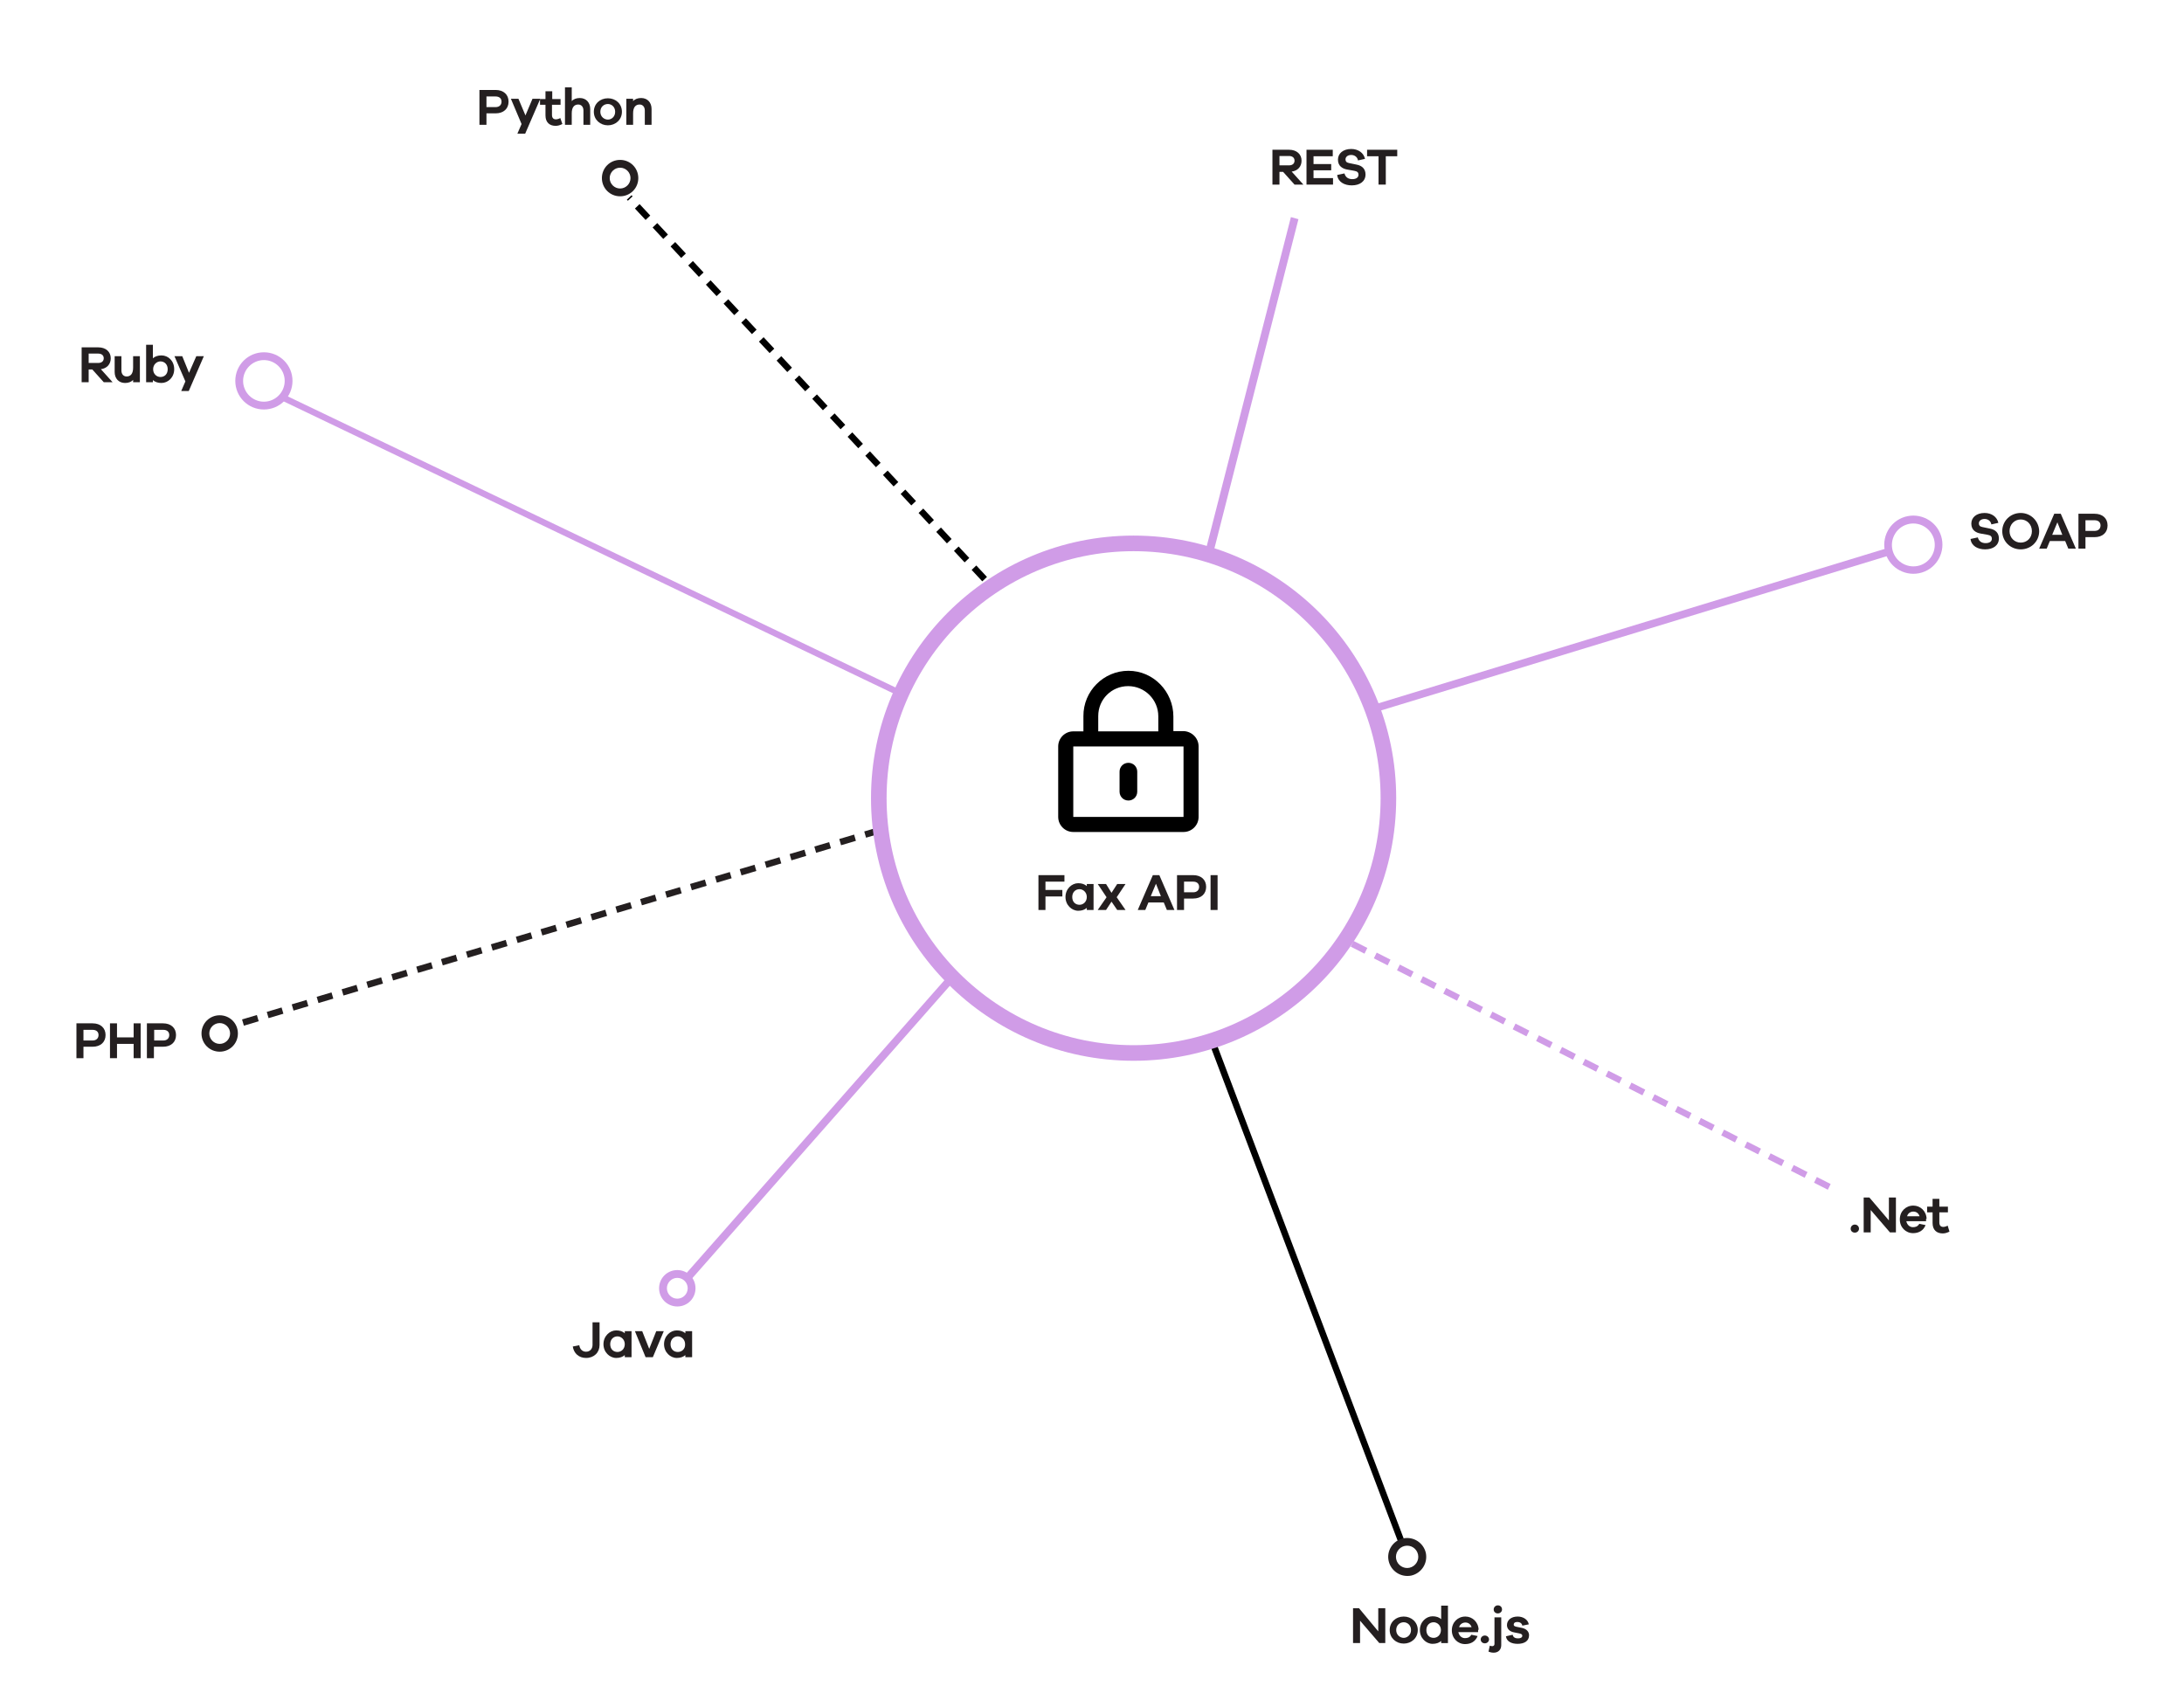 <?xml version="1.0" encoding="UTF-8"?>
<!-- Generator: Adobe Illustrator 27.8.1, SVG Export Plug-In . SVG Version: 6.00 Build 0)  -->
<svg xmlns="http://www.w3.org/2000/svg" xmlns:xlink="http://www.w3.org/1999/xlink" version="1.1" id="Layer_1" x="0px" y="0px" viewBox="0 0 840 651" style="enable-background:new 0 0 840 651;" xml:space="preserve">
<style type="text/css">
	.st0{fill:#D09CE7;}
	.st1{fill:#241F20;}
</style>
<g id="fax-api">
	<g id="lock-alt" transform="translate(407, 335)">
		<path id="Shape" d="M27-27.1c-1.9,0-3.4-1.5-3.4-3.4v-7.7c0-1.9,1.5-3.4,3.4-3.4s3.4,1.5,3.4,3.4v7.7C30.4-28.6,28.9-27.1,27-27.1    z M54-47.9v27.1c0,3.2-2.6,5.8-5.8,5.8H5.8C2.6-15,0-17.6,0-20.8v-27.1c0-3.2,2.6-5.8,5.8-5.8h3.9v-5.8C9.6-69.2,17.5-77,27-77    c9.6,0,17.3,8,17.3,17.6v5.6h3.9C51.4-53.7,54-51.1,54-47.9z M15.4-53.7h23.1v-5.8c0-6.4-5.2-11.6-11.6-11.6S15.4-66,15.4-59.6    V-53.7z M48.2-47.9H5.8v27.1h42.4V-47.9z"></path>
	</g>
	<polygon id="Path-39" class="st0" points="109.5,151.9 347.5,265.9 346.5,268.1 108.5,154.1  "></polygon>
	<path id="Path-39-Copy" d="M375.5,217.5l4.1,4.4l-1.8,1.7l-4.1-4.4L375.5,217.5z M368.7,210.2l4.1,4.4l-1.8,1.7l-4.1-4.4   L368.7,210.2z M361.9,202.9l4.1,4.4l-1.8,1.7l-4.1-4.4L361.9,202.9z M355.1,195.6l4.1,4.4l-1.8,1.7l-4.1-4.4L355.1,195.6z    M348.2,188.3l4.1,4.4l-1.8,1.7l-4.1-4.4L348.2,188.3z M341.4,181l4.1,4.4l-1.8,1.7l-4.1-4.4L341.4,181z M334.6,173.6l4.1,4.4   l-1.8,1.7l-4.1-4.4L334.6,173.6z M327.8,166.3l4.1,4.4l-1.8,1.7L326,168L327.8,166.3z M321,159l4.1,4.4l-1.8,1.7l-4.1-4.4L321,159z    M314.2,151.7l4.1,4.4l-1.8,1.7l-4.1-4.4L314.2,151.7z M307.4,144.4l4.1,4.4l-1.8,1.7l-4.1-4.4L307.4,144.4z M300.5,137l4.1,4.4   l-1.8,1.7l-4.1-4.4L300.5,137z M293.7,129.7l4.1,4.4l-1.8,1.7l-4.1-4.4L293.7,129.7z M286.9,122.4l4.1,4.4l-1.8,1.7l-4.1-4.4   L286.9,122.4z M280.1,115.1l4.1,4.4l-1.8,1.7l-4.1-4.4L280.1,115.1z M273.3,107.8l4.1,4.4l-1.8,1.7l-4.1-4.4L273.3,107.8z    M266.5,100.4l4.1,4.4l-1.8,1.7l-4.1-4.4L266.5,100.4z M259.7,93.1l4.1,4.4l-1.8,1.7l-4.1-4.4L259.7,93.1z M252.8,85.8l4.1,4.4   l-1.8,1.7l-4.1-4.4L252.8,85.8z M246,78.5l4.1,4.4l-1.8,1.7l-4.1-4.4L246,78.5z M242.9,75.1l0.4,0.4l-1.8,1.7l-0.4-0.4L242.9,75.1z   "></path>
	<path id="Path-45" class="st1" d="M98.8,390.4l0.7,2.4l-5.7,1.7l-0.7-2.4L98.8,390.4z M108.3,387.5l0.7,2.4l-5.7,1.7l-0.7-2.4   L108.3,387.5z M117.9,384.6l0.7,2.4l-5.7,1.7l-0.7-2.4L117.9,384.6z M127.5,381.7l0.7,2.4l-5.7,1.7l-0.7-2.4L127.5,381.7z    M137.1,378.8l0.7,2.4l-5.7,1.7l-0.7-2.4L137.1,378.8z M146.6,375.9l0.7,2.4l-5.7,1.7l-0.7-2.4L146.6,375.9z M156.2,373l0.7,2.4   l-5.7,1.7l-0.7-2.4L156.2,373z M165.8,370.1l0.7,2.4l-5.7,1.7l-0.7-2.4L165.8,370.1z M175.3,367.2l0.7,2.4l-5.7,1.7l-0.7-2.4   L175.3,367.2z M184.9,364.3l0.7,2.4l-5.7,1.7l-0.7-2.4L184.9,364.3z M194.5,361.5l0.7,2.4l-5.7,1.7l-0.7-2.4L194.5,361.5z    M204.1,358.6l0.7,2.4l-5.7,1.7l-0.7-2.4L204.1,358.6z M213.6,355.7l0.7,2.4l-5.7,1.7l-0.7-2.4L213.6,355.7z M223.2,352.8l0.7,2.4   l-5.7,1.7l-0.7-2.4L223.2,352.8z M232.8,349.9l0.7,2.4l-5.7,1.7l-0.7-2.4L232.8,349.9z M242.4,347l0.7,2.4l-5.7,1.7l-0.7-2.4   L242.4,347z M251.9,344.1l0.7,2.4l-5.7,1.7l-0.7-2.4L251.9,344.1z M261.5,341.2l0.7,2.4l-5.7,1.7l-0.7-2.4L261.5,341.2z    M271.1,338.3l0.7,2.4l-5.7,1.7l-0.7-2.4L271.1,338.3z M280.7,335.4l0.7,2.4l-5.7,1.7l-0.7-2.4L280.7,335.4z M290.2,332.6l0.7,2.4   l-5.7,1.7l-0.7-2.4L290.2,332.6z M299.8,329.7l0.7,2.4l-5.7,1.7l-0.7-2.4L299.8,329.7z M309.4,326.8l0.7,2.4l-5.7,1.7l-0.7-2.4   L309.4,326.8z M318.9,323.9l0.7,2.4l-5.7,1.7l-0.7-2.4L318.9,323.9z M328.5,321l0.7,2.4l-5.7,1.7l-0.7-2.4L328.5,321z M338.1,318.1   l0.7,2.4l-5.7,1.7l-0.7-2.4L338.1,318.1z"></path>
	<polygon id="Path-41" points="467.2,399.6 539.9,591.8 537.6,592.7 464.8,400.4  "></polygon>
	<path id="Path-41-Copy" class="st0" d="M698.8,452.7l5.3,2.7l-1.1,2.2l-5.3-2.7L698.8,452.7z M689.9,448.1l5.3,2.7l-1.1,2.2   l-5.3-2.7L689.9,448.1z M681,443.6l5.3,2.7l-1.1,2.2l-5.3-2.7L681,443.6z M672,439.1l5.3,2.7l-1.1,2.2l-5.3-2.7L672,439.1z    M663.1,434.5l5.3,2.7l-1.1,2.2l-5.3-2.7L663.1,434.5z M654.2,430l5.3,2.7l-1.1,2.2l-5.3-2.7L654.2,430z M645.3,425.4l5.3,2.7   l-1.1,2.2l-5.3-2.7L645.3,425.4z M636.4,420.9l5.3,2.7l-1.1,2.2l-5.3-2.7L636.4,420.9z M627.5,416.4l5.3,2.7l-1.1,2.2l-5.3-2.7   L627.5,416.4z M618.6,411.8l5.3,2.7l-1.1,2.2l-5.3-2.7L618.6,411.8z M609.7,407.3l5.3,2.7l-1.1,2.2l-5.3-2.7L609.7,407.3z    M600.8,402.7l5.3,2.7l-1.1,2.2l-5.3-2.7L600.8,402.7z M591.9,398.2l5.3,2.7l-1.1,2.2l-5.3-2.7L591.9,398.2z M582.9,393.7l5.3,2.7   l-1.1,2.2l-5.3-2.7L582.9,393.7z M574,389.1l5.3,2.7l-1.1,2.2l-5.3-2.7L574,389.1z M565.1,384.6l5.3,2.7l-1.1,2.2l-5.3-2.7   L565.1,384.6z M556.2,380l5.3,2.7l-1.1,2.2l-5.3-2.7L556.2,380z M547.3,375.5l5.3,2.7l-1.1,2.2l-5.3-2.7L547.3,375.5z M538.4,371   l5.3,2.7l-1.1,2.2l-5.3-2.7L538.4,371z M529.5,366.4l5.3,2.7l-1.1,2.2l-5.3-2.7L529.5,366.4z M520.6,361.9l5.3,2.7l-1.1,2.2   l-5.3-2.7L520.6,361.9z"></path>
	<polygon id="Path-42" class="st0" points="365.9,374 368.1,376 264.8,493.3 262.5,491.4  "></polygon>
	<path id="Oval" class="st0" d="M101.5,135.5c6.1,0,11,4.9,11,11s-4.9,11-11,11s-11-4.9-11-11S95.4,135.5,101.5,135.5z M101.5,138.5   c-4.4,0-8,3.6-8,8s3.6,8,8,8s8-3.6,8-8S105.9,138.5,101.5,138.5z"></path>
	<path id="Oval_00000008145794575603343860000008892294321002092723_" class="st1" d="M84.5,390.5c3.9,0,7,3.1,7,7s-3.1,7-7,7   s-7-3.1-7-7S80.6,390.5,84.5,390.5z M84.5,393.5c-2.2,0-4,1.8-4,4s1.8,4,4,4s4-1.8,4-4S86.7,393.5,84.5,393.5z"></path>
	<path id="Oval_00000082359605174111759500000005755076051169220241_" class="st1" d="M539.7,591.7c4-0.8,7.8,1.7,8.7,5.6   c0.8,4-1.7,7.8-5.6,8.7c-4,0.8-7.8-1.7-8.7-5.6C533.2,596.4,535.8,592.5,539.7,591.7z M540.3,594.6c-2.3,0.5-3.8,2.8-3.3,5.1   c0.5,2.3,2.8,3.8,5.1,3.3c2.3-0.5,3.8-2.8,3.3-5.1S542.7,594.1,540.3,594.6z"></path>
	<path id="Oval-Copy" class="st1" d="M238.5,61.5c3.9,0,7,3.1,7,7s-3.1,7-7,7s-7-3.1-7-7S234.6,61.5,238.5,61.5z M238.5,64.5   c-2.2,0-4,1.8-4,4s1.8,4,4,4s4-1.8,4-4S240.7,64.5,238.5,64.5z"></path>
	<path id="Oval_00000060719024827350292390000011609812106156516782_" class="st0" d="M732.6,198.8c5.9-1.8,12.2,1.5,14,7.4   c1.8,5.9-1.5,12.2-7.4,14s-12.2-1.5-14-7.4C723.4,206.9,726.7,200.6,732.6,198.8z M733.5,201.7c-4.3,1.3-6.8,5.9-5.5,10.3   c1.3,4.3,5.9,6.8,10.3,5.5c4.3-1.3,6.8-5.9,5.5-10.3C742.4,202.8,737.8,200.4,733.5,201.7z"></path>
	<g id="Ruby" transform="translate(31.4, 209.6)">
		<path id="Shape_00000013881737867142231110000003441036614412045958_" class="st1" d="M11.9-62.6l-4.5-5c2.3-0.3,3.8-1.9,3.8-4.2    c0-2.5-1.9-4.2-4.8-4.2H0v13.4h2.7v-4.9h1.4l4.4,4.9H11.9z M2.7-70v-3.6h3.7c1.3,0,2.1,0.7,2.1,1.8c0,1.1-0.8,1.8-2.1,1.8H2.7z"></path>
		<path id="Path" class="st1" d="M22.4-72.6h-2.6v4.4c0,2.4-1,3.4-2.5,3.4c-1.2,0-2-0.9-2-2.3v-5.5h-2.6v6.1c0,2.5,1.6,4.2,4,4.2    c1.3,0,2.4-0.4,3.1-1.2v0.9h2.6V-72.6z"></path>
		<path id="Shape_00000129925305747344754910000014589795413407432093_" class="st1" d="M30.7-72.9c-1.4,0-2.5,0.4-3.3,1.1V-77h-2.6    v14.4h2.6v-0.8c0.8,0.7,1.9,1.1,3.3,1.1c2.5,0,4.9-2.1,4.9-5.3S33.3-72.9,30.7-72.9z M30.3-64.6c-1.4,0-2.8-1.1-2.8-3    c0-1.8,1.4-3,2.8-3c1.6,0,2.8,1.2,2.8,3C33.1-65.7,31.9-64.6,30.3-64.6z"></path>
		<polygon id="Path_00000057113413638543947910000014076148375150016671_" class="st1" points="47,-72.6 44.1,-72.6 41.3,-66.2     38.7,-72.6 35.7,-72.6 39.9,-62.9 38.3,-59.2 41.2,-59.2   "></polygon>
	</g>
	<g id="SOAP-Copy" transform="translate(757.9, 274.3)">
		<path id="Path_00000162336571627654794990000004692136173884742813_" class="st1" d="M5.4-77c-3.1,0-5.1,1.7-5.1,4.1    c0,2.6,1.9,3.5,3.5,3.8l2.8,0.5c1.2,0.2,1.6,0.7,1.6,1.5c0,1-0.8,1.7-2.4,1.7c-1.5,0-2.6-0.7-3-2.2L0-67c0.3,2.7,2.8,4,5.6,4    c3.2,0,5.3-1.6,5.3-4.2c0-2.1-1.3-3.4-3.5-3.8l-2.9-0.6c-1-0.2-1.3-0.7-1.3-1.4c0-0.9,0.8-1.7,2.2-1.7c1.3,0,2.4,0.8,2.6,2.1    l2.7-0.6C10.2-75.5,8.1-77,5.4-77z"></path>
		<path id="Shape_00000124135708707615340260000002196129091594748086_" class="st1" d="M19.3-77c-4,0-7.1,3.1-7.1,7    c0,3.9,3.1,7,7.1,7s7.1-3.1,7.1-7C26.3-73.9,23.2-77,19.3-77z M19.3-65.6c-2.4,0-4.3-1.9-4.3-4.4c0-2.6,1.9-4.5,4.3-4.5    s4.3,1.9,4.3,4.5C23.6-67.4,21.7-65.6,19.3-65.6z"></path>
		<path id="Shape_00000042695689238713868630000000959178152574062229_" class="st1" d="M40.5-63.3l-5.8-13.4h-2.5l-5.8,13.4h2.9    l1.2-2.9h5.9l1.2,2.9H40.5z M35.3-68.6h-3.9l2-4.8L35.3-68.6z"></path>
		<path id="Shape_00000013159587735033780670000016402158284682210691_" class="st1" d="M41.5-76.7v13.4h2.7v-4.4h3.5    c3.1,0,5-1.8,5-4.5c0-2.7-1.9-4.5-5-4.5H41.5z M44.2-70.1v-4.1h3.5c1.5,0,2.3,0.8,2.3,2c0,1.2-0.8,2.1-2.3,2.1H44.2z"></path>
	</g>
	<g id="Node.js" transform="translate(520.4, 694.46)">
		<polygon id="Path_00000016774645677606110870000015121196192786720431_" class="st1" points="12.4,-75.9 9.7,-75.9 9.7,-67     2.3,-75.9 0,-75.9 0,-62.5 2.7,-62.5 2.7,-71.1 10.1,-62.5 12.4,-62.5   "></polygon>
		<path id="Shape_00000106145049986824847960000009415140541570348943_" class="st1" d="M19.5-72.7c-3,0-5.4,2.1-5.4,5.2    s2.5,5.2,5.4,5.2c2.9,0,5.4-2.1,5.4-5.2S22.4-72.7,19.5-72.7z M19.5-64.5c-1.4,0-2.9-1.1-2.9-3s1.4-3,2.9-3c1.4,0,2.8,1.1,2.8,3    S20.8-64.5,19.5-64.5z"></path>
		<path id="Shape_00000084510021860685527100000002617485763859499194_" class="st1" d="M36.5-76.9h-2.6v5.2    c-0.8-0.7-1.9-1.1-3.3-1.1c-2.5,0-4.9,2.2-4.9,5.3s2.4,5.3,4.9,5.3c1.4,0,2.5-0.4,3.3-1.1v0.8h2.6V-76.9z M31-64.5    c-1.6,0-2.8-1.1-2.8-3c0-1.8,1.2-3,2.8-3c1.4,0,2.8,1.2,2.8,3C33.8-65.6,32.4-64.5,31-64.5z"></path>
		<path id="Shape_00000029040730451298551390000015708281702542186628_" class="st1" d="M48.3-67.6c-0.1-3-2.4-5.1-5.1-5.1    c-2.9,0-5.2,2.2-5.2,5.3s2.3,5.3,5.1,5.3c2.2,0,4-1,4.8-3.1l-2.4-0.5c-0.7,1.2-1.7,1.3-2.5,1.3c-1.2,0-2.2-0.9-2.5-2.3h7.6V-67.6z     M43.2-70.4c1.1,0,2,0.6,2.4,1.8h-4.8C41.1-69.8,42.2-70.4,43.2-70.4z"></path>
		<path id="Path_00000172400218231338973280000010728662129923196320_" class="st1" d="M50.7-65.4c-0.9,0-1.6,0.7-1.6,1.5    c0,0.9,0.7,1.5,1.6,1.5c0.9,0,1.6-0.7,1.6-1.5C52.3-64.7,51.6-65.4,50.7-65.4z"></path>
		<path id="Shape_00000012456203497409310160000002290872540061428926_" class="st1" d="M55.7-77c-0.9,0-1.6,0.7-1.6,1.6    c0,0.9,0.7,1.5,1.6,1.5c0.9,0,1.6-0.7,1.6-1.5C57.3-76.3,56.7-77,55.7-77z M52.1-59.2c0.5,0.2,1.2,0.4,2,0.4    c1.8,0,2.9-1.2,2.9-2.9v-10.7h-2.6v10.3c0,0.5-0.4,0.8-0.9,0.8c-0.2,0-0.6-0.1-0.9-0.2L52.1-59.2z"></path>
		<path id="Path_00000029732551485245111250000002271797994644577676_" class="st1" d="M58.8-65.1c0.3,2.1,2.3,2.9,4.5,2.9    c2.6,0,4.4-1.1,4.4-3.3c0-1.3-0.9-2.4-2.6-2.8l-2.4-0.5c-0.8-0.2-0.9-0.5-0.9-0.8c0-0.5,0.3-1,1.4-1c1.1,0,1.8,0.6,1.9,1.4    l2.5-0.5c-0.3-1.7-2-3-4.3-3c-2.5,0-4.1,1.4-4.1,3.3c0,1.4,1,2.5,2.8,2.8l2,0.4c0.9,0.2,1.1,0.5,1.1,0.9c0,0.6-0.6,1-1.6,1    c-1,0-1.9-0.3-2.1-1.4L58.8-65.1z"></path>
	</g>
	<g id="Python" transform="translate(184.4, 110.6)">
		<path id="Shape_00000106123623691572101570000005081305834205870763_" class="st1" d="M0-76v13.4h2.7V-67h3.5c3.1,0,5-1.8,5-4.5    c0-2.7-1.9-4.5-5-4.5H0z M2.7-69.4v-4.1h3.5c1.5,0,2.3,0.8,2.3,2c0,1.2-0.8,2.1-2.3,2.1H2.7z"></path>
		<polygon id="Path_00000109739276627567678590000012331481364927090339_" class="st1" points="23.4,-72.6 20.4,-72.6 17.7,-66.2     15,-72.6 12.1,-72.6 16.2,-62.9 14.6,-59.2 17.6,-59.2   "></polygon>
		<path id="Path_00000039829865279149110820000016910576306032155782_" class="st1" d="M31.1-65.2c-0.5,0.3-1.2,0.5-1.7,0.5    c-0.9,0-1.5-0.5-1.5-1.7v-3.9h3.3v-2.2H28v-3h-2.6v3h-2.1v2.2h2.1v4.1c0,2.7,1.6,4,3.9,4c0.8,0,1.6-0.2,2.6-0.7L31.1-65.2z"></path>
		<path id="Path_00000173159840785077671050000012533198796182478731_" class="st1" d="M38.6-72.9c-1.3,0-2.4,0.4-3.1,1.2V-77h-2.6    v14.4h2.6V-67c0-2.4,1-3.4,2.5-3.4c1.2,0,2,0.9,2,2.3v5.5h2.6v-6.1C42.6-71.2,41-72.9,38.6-72.9z"></path>
		<path id="Shape_00000011009272467611612870000017174340805251074737_" class="st1" d="M49.4-72.8c-3,0-5.4,2.1-5.4,5.2    s2.5,5.2,5.4,5.2c2.9,0,5.4-2.1,5.4-5.2S52.4-72.8,49.4-72.8z M49.4-64.6c-1.4,0-2.9-1.1-2.9-3s1.4-3,2.9-3c1.4,0,2.8,1.1,2.8,3    S50.8-64.6,49.4-64.6z"></path>
		<path id="Path_00000138566493255830491350000000371716762867189394_" class="st1" d="M62.2-72.9c-1.3,0-2.4,0.4-3.1,1.2v-0.9h-2.6    v10h2.6V-67c0-2.4,1-3.4,2.5-3.4c1.2,0,2,0.9,2,2.3v5.5h2.6v-6.1C66.2-71.2,64.6-72.9,62.2-72.9z"></path>
	</g>
	<g id="Java" transform="translate(220.3, 585.6)">
		<path id="Path_00000031169863244726085530000003028901324850116513_" class="st1" d="M10.3-77H7.6v8.7c0,1.5-1,2.6-2.5,2.6    c-1.5,0-2.4-1.1-2.6-2.5L0-67.7c0.4,2.6,2.3,4.4,5.1,4.4c3.1,0,5.2-2.1,5.2-5V-77z"></path>
		<path id="Shape_00000009585991375948861450000018226258447915750021_" class="st1" d="M22.7-73.6H20v0.8c-0.8-0.7-1.9-1.1-3.3-1.1    c-2.5,0-4.9,2.2-4.9,5.3s2.4,5.3,4.9,5.3c1.4,0,2.5-0.4,3.3-1.1v0.8h2.6V-73.6z M17.2-65.6c-1.6,0-2.8-1.1-2.8-3    c0-1.8,1.2-3,2.8-3c1.4,0,2.8,1.2,2.8,3C20-66.7,18.6-65.6,17.2-65.6z"></path>
		<polygon id="Path_00000060740118387335698650000000734994587016390324_" class="st1" points="35,-73.6 32.1,-73.6 29.4,-66.8     26.7,-73.6 23.9,-73.6 28,-63.6 30.8,-63.6   "></polygon>
		<path id="Shape_00000038373801363752038990000017975224815279352969_" class="st1" d="M45.9-73.6h-2.6v0.8    c-0.8-0.7-1.9-1.1-3.3-1.1c-2.5,0-4.9,2.2-4.9,5.3s2.4,5.3,4.9,5.3c1.4,0,2.5-0.4,3.3-1.1v0.8h2.6V-73.6z M40.4-65.6    c-1.6,0-2.8-1.1-2.8-3c0-1.8,1.2-3,2.8-3c1.4,0,2.8,1.2,2.8,3C43.3-66.7,41.9-65.6,40.4-65.6z"></path>
	</g>
	<g id="PHP" transform="translate(29.4, 470.6)">
		<path id="Shape_00000013895242714202135780000007216863427784630153_" class="st1" d="M0-77v13.4h2.7V-68h3.5c3.1,0,5-1.8,5-4.5    c0-2.7-1.9-4.5-5-4.5H0z M2.7-70.4v-4.1h3.5c1.5,0,2.3,0.8,2.3,2c0,1.2-0.8,2.1-2.3,2.1H2.7z"></path>
		<polygon id="Path_00000096037546512285955080000017855929917281995673_" class="st1" points="24.7,-77 22,-77 22,-71.6     15.6,-71.6 15.6,-77 12.9,-77 12.9,-63.6 15.6,-63.6 15.6,-69.1 22,-69.1 22,-63.6 24.7,-63.6   "></polygon>
		<path id="Shape_00000006676761704532701250000001690627993547328650_" class="st1" d="M27.1-77v13.4h2.7V-68h3.5    c3.1,0,5-1.8,5-4.5c0-2.7-1.9-4.5-5-4.5H27.1z M29.9-70.4v-4.1h3.5c1.5,0,2.3,0.8,2.3,2c0,1.2-0.8,2.1-2.3,2.1H29.9z"></path>
	</g>
	<g id="REST" transform="translate(489.4, 134.3)">
		<path id="Shape_00000051374227798507287750000006863753118005413803_" class="st1" d="M11.9-63.3l-4.5-5c2.3-0.3,3.8-1.9,3.8-4.2    c0-2.5-1.9-4.2-4.8-4.2H0v13.4h2.7v-4.9h1.4l4.4,4.9H11.9z M2.7-70.7v-3.6h3.7c1.3,0,2.1,0.7,2.1,1.8s-0.8,1.8-2.1,1.8H2.7z"></path>
		<polygon id="Path_00000072251852382328867960000017989225224668689063_" class="st1" points="23.3,-65.8 15.8,-65.8 15.8,-68.8     22.6,-68.8 22.6,-71.2 15.8,-71.2 15.8,-74.2 23.2,-74.2 23.2,-76.7 13.1,-76.7 13.1,-63.3 23.3,-63.3   "></polygon>
		<path id="Path_00000062192041109499319590000003432162253046057364_" class="st1" d="M30.3-77c-3.1,0-5.1,1.7-5.1,4.1    c0,2.6,1.9,3.5,3.5,3.8l2.8,0.5c1.2,0.2,1.6,0.7,1.6,1.5c0,1-0.8,1.7-2.4,1.7c-1.5,0-2.6-0.7-3-2.2L24.9-67c0.3,2.7,2.8,4,5.6,4    c3.2,0,5.3-1.6,5.3-4.2c0-2.1-1.3-3.4-3.5-3.8l-2.9-0.6c-1-0.2-1.3-0.7-1.3-1.4c0-0.9,0.8-1.7,2.2-1.7c1.3,0,2.4,0.8,2.6,2.1    l2.7-0.6C35.1-75.5,33-77,30.3-77z"></path>
		<polygon id="Path_00000109726041549289393000000005789934995079785604_" class="st1" points="48,-74.2 48,-76.7 36.4,-76.7     36.4,-74.2 40.8,-74.2 40.8,-63.3 43.6,-63.3 43.6,-74.2   "></polygon>
	</g>
	<g id="Fax-API" transform="translate(399.4, 413.6)">
		<polygon id="Path_00000002384136042217520540000012545839809538584483_" class="st1" points="2.7,-74.5 10,-74.5 10,-77 0,-77     0,-63.6 2.7,-63.6 2.7,-68.8 9.2,-68.8 9.2,-71.3 2.7,-71.3   "></polygon>
		<path id="Shape_00000102506027936120584510000004991084808184053660_" class="st1" d="M21.2-73.6h-2.6v0.8    c-0.8-0.7-1.9-1.1-3.3-1.1c-2.5,0-4.9,2.2-4.9,5.3s2.4,5.3,4.9,5.3c1.4,0,2.5-0.4,3.3-1.1v0.8h2.6V-73.6z M15.8-65.6    c-1.6,0-2.8-1.1-2.8-3c0-1.8,1.2-3,2.8-3c1.4,0,2.8,1.2,2.8,3C18.6-66.7,17.2-65.6,15.8-65.6z"></path>
		<polygon id="Path_00000084509138189820709650000001814241824564607386_" class="st1" points="30.1,-68.5 33.5,-73.6 30.3,-73.6     28.1,-70.2 26,-73.6 22.8,-73.6 26.2,-68.5 22.8,-63.6 26,-63.6 28.1,-66.8 30.3,-63.6 33.5,-63.6   "></polygon>
		<path id="Shape_00000012473017700677568890000007141196795548754098_" class="st1" d="M52.3-63.6L46.5-77h-2.5l-5.8,13.4h2.9    l1.2-2.9h5.9l1.2,2.9H52.3z M47.1-68.9h-3.9l2-4.8L47.1-68.9z"></path>
		<path id="Shape_00000081605972743749475050000010531674333568327580_" class="st1" d="M53.3-77v13.4H56V-68h3.5c3.1,0,5-1.8,5-4.5    c0-2.7-1.9-4.5-5-4.5H53.3z M56-70.4v-4.1h3.5c1.5,0,2.3,0.8,2.3,2c0,1.2-0.8,2.1-2.3,2.1H56z"></path>
		<polygon id="Path_00000149366753856889734410000000982700686253627320_" class="st1" points="68.9,-63.6 68.9,-77 66.2,-77     66.2,-63.6   "></polygon>
	</g>
	<g id="_x2E_Net" transform="translate(711.8, 537.6)">
		<path id="Path_00000100378097560365655060000011421822269627190690_" class="st1" d="M1.6-66.6C0.7-66.6,0-65.9,0-65    c0,0.9,0.7,1.5,1.6,1.5s1.6-0.7,1.6-1.5C3.2-65.9,2.5-66.6,1.6-66.6z"></path>
		<polygon id="Path_00000121255455775792630980000001324996732755040182_" class="st1" points="17.4,-77 14.7,-77 14.7,-68.2     7.2,-77 5,-77 5,-63.6 7.7,-63.6 7.7,-72.2 15.1,-63.6 17.4,-63.6   "></polygon>
		<path id="Shape_00000013174816366242502080000018376608896567732895_" class="st1" d="M29.2-68.8c-0.1-3-2.4-5.1-5.1-5.1    c-2.9,0-5.2,2.2-5.2,5.3s2.3,5.3,5.1,5.3c2.2,0,4-1,4.8-3.1l-2.4-0.5c-0.7,1.2-1.7,1.3-2.5,1.3c-1.2,0-2.2-0.9-2.5-2.3h7.6V-68.8z     M24.1-71.6c1.1,0,2,0.6,2.4,1.8h-4.8C22-71,23.1-71.6,24.1-71.6z"></path>
		<path id="Path_00000127018966077052879640000011183127052951631522_" class="st1" d="M37.3-66.2c-0.5,0.3-1.2,0.5-1.7,0.5    c-0.9,0-1.5-0.5-1.5-1.7v-3.9h3.3v-2.2h-3.3v-3h-2.6v3h-2.1v2.2h2.1v4.1c0,2.7,1.6,4,3.9,4c0.8,0,1.6-0.2,2.6-0.7L37.3-66.2z"></path>
	</g>
	<polygon id="Path-43" class="st0" points="496.5,83.5 499.4,84.3 466.5,213.2 463.5,212.5  "></polygon>
	<polygon id="Path-46" class="st0" points="726.6,210.6 727.4,213.4 527.4,274.4 526.6,271.6  "></polygon>
	<path id="Oval_00000065761622165186184140000013553160221166267061_" class="st0" d="M436,206c55.8,0,101,45.2,101,101   s-45.2,101-101,101s-101-45.2-101-101S380.2,206,436,206z M436,212c-52.5,0-95,42.5-95,95s42.5,95,95,95s95-42.5,95-95   S488.5,212,436,212z"></path>
	<path id="Oval-Copy-3" class="st0" d="M260.5,488.5c3.9,0,7,3.1,7,7s-3.1,7-7,7s-7-3.1-7-7S256.6,488.5,260.5,488.5z M260.5,491.5   c-2.2,0-4,1.8-4,4s1.8,4,4,4s4-1.8,4-4S262.7,491.5,260.5,491.5z"></path>
</g>
</svg>
